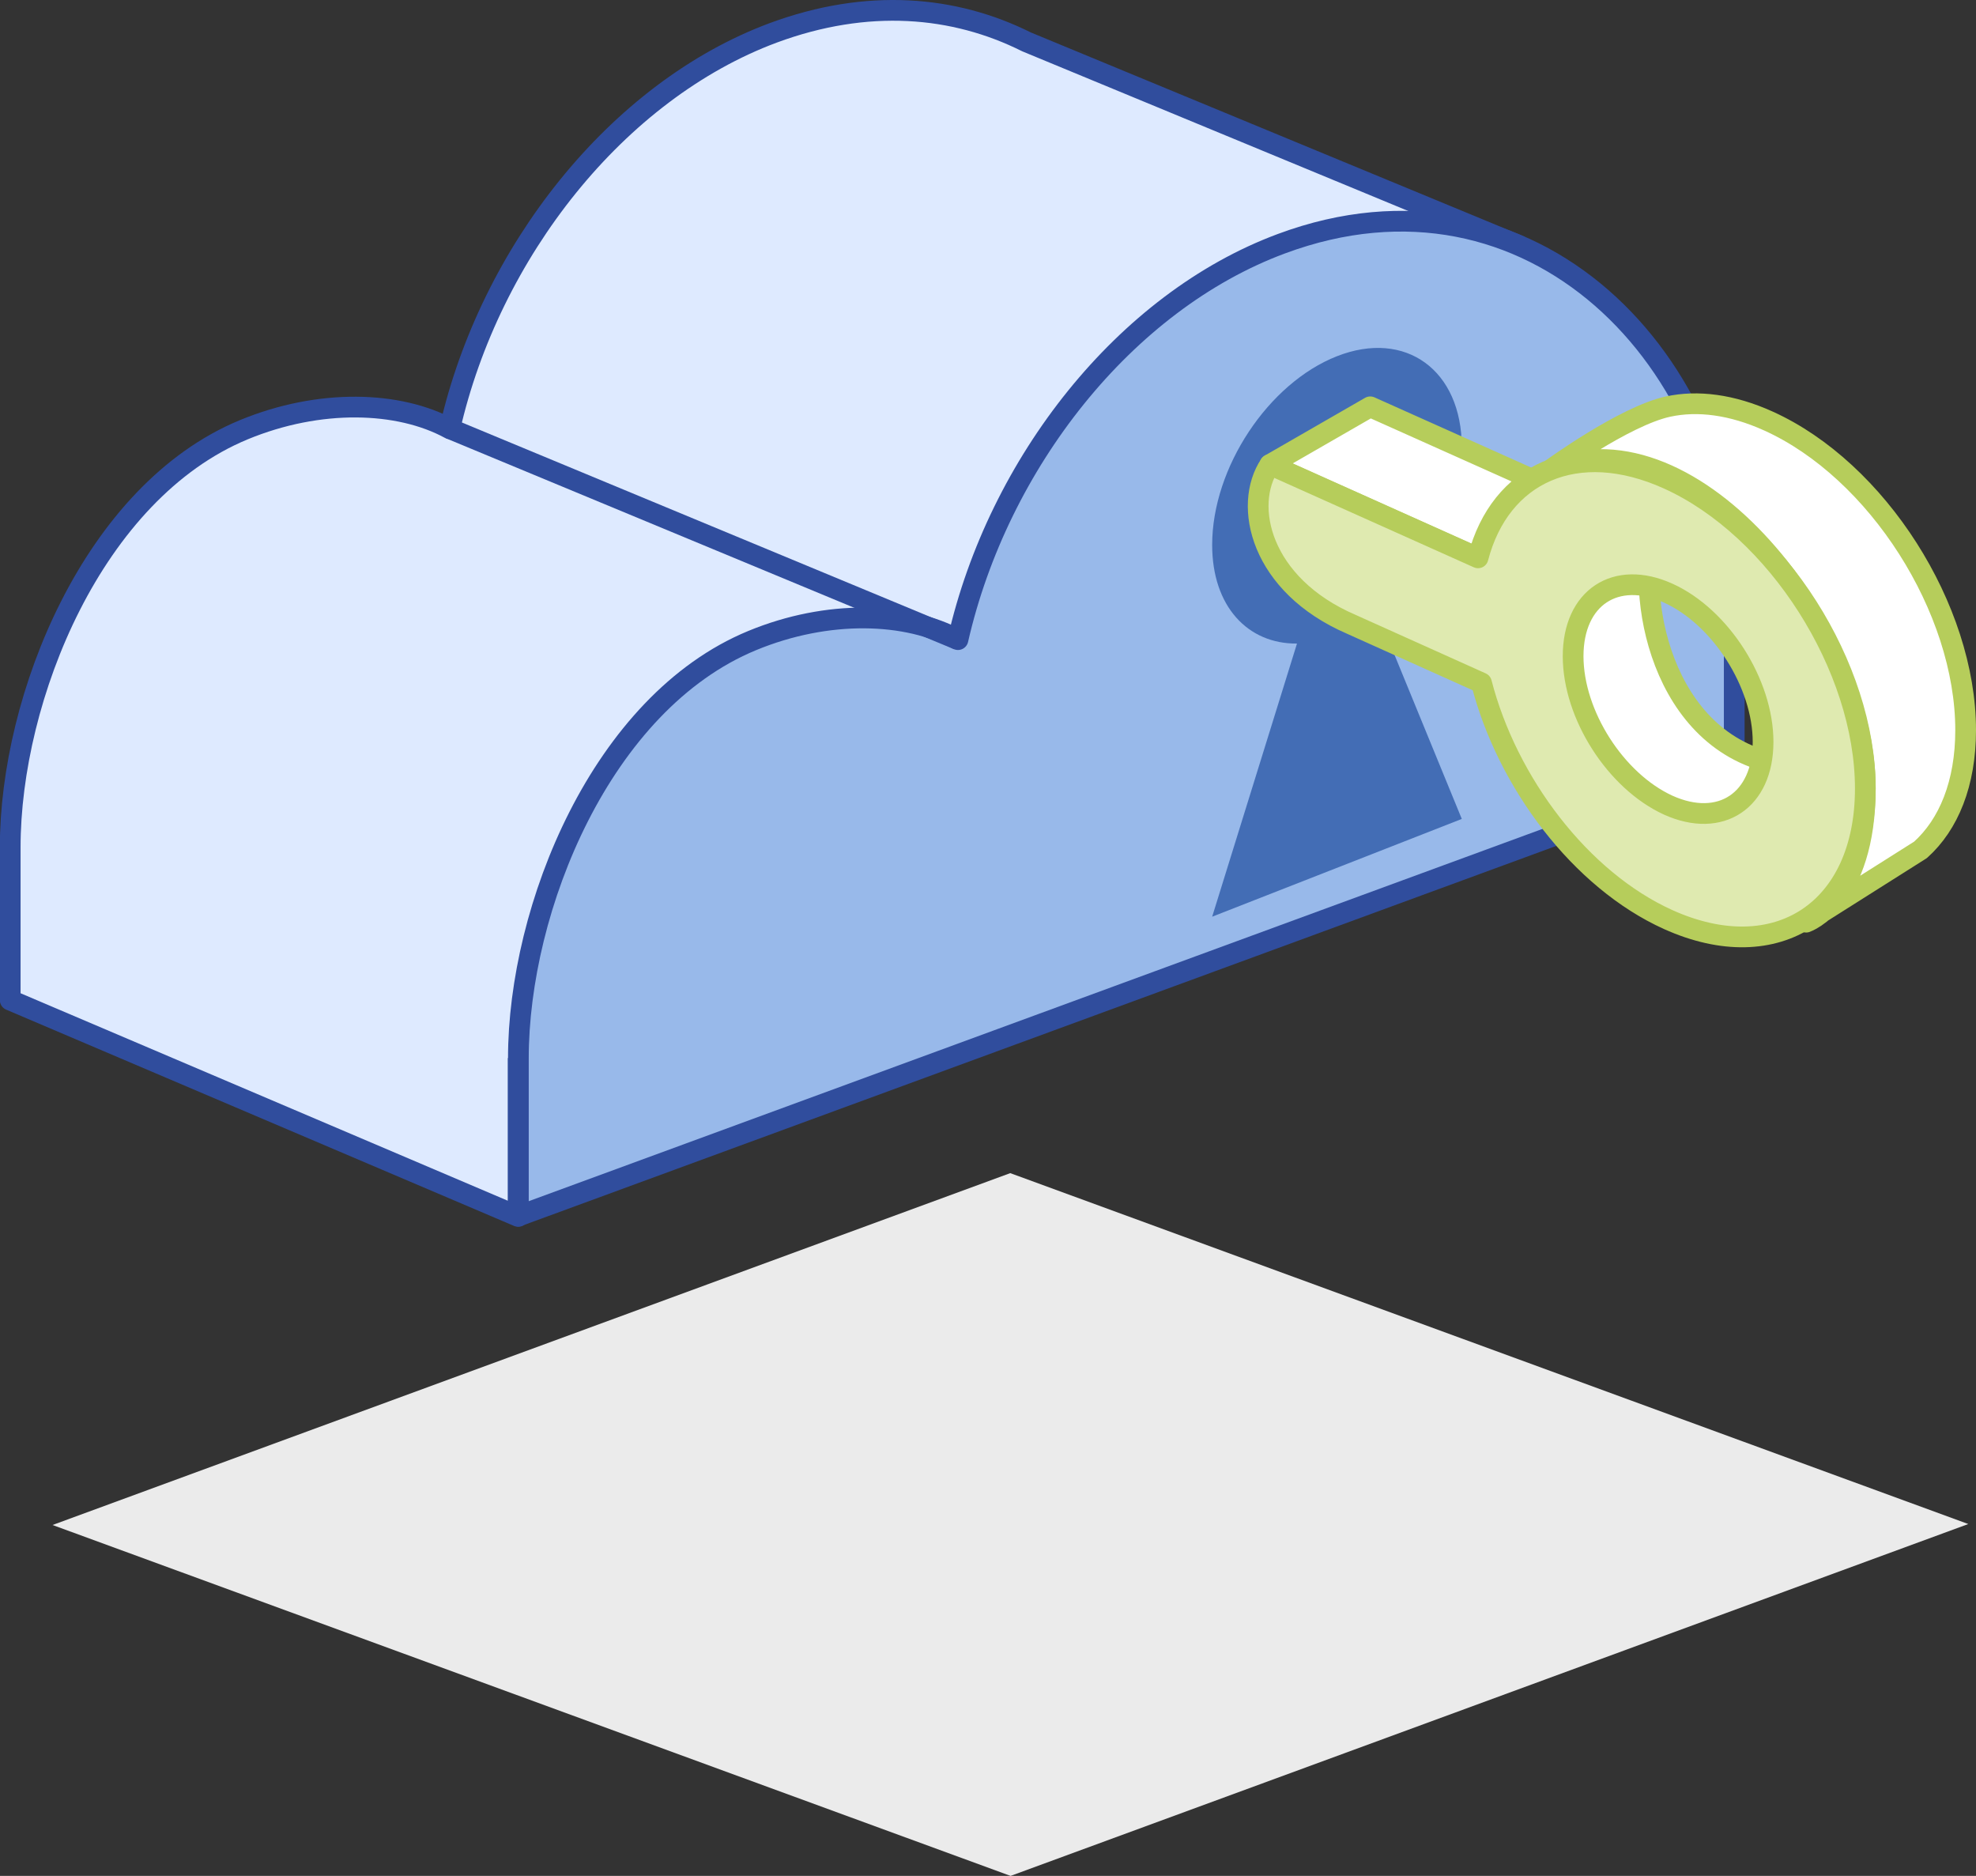 <svg xmlns="http://www.w3.org/2000/svg" viewBox="0 0 246.02 233.51"><rect x="0" y="0" width="246.02" height="233.51" fill="#333333" stroke="none"/><defs><style>.cls-1{fill:#ebebeb;}.cls-2{fill:#deeaff;}.cls-2,.cls-3,.cls-4{stroke:#304d9d;}.cls-2,.cls-3,.cls-4,.cls-6,.cls-7{stroke-linejoin:round;stroke-width:2.58px;}.cls-3{fill:#98b9ea;}.cls-4{fill:none;}.cls-5{fill:#436db5;}.cls-6{fill:#fff;}.cls-6,.cls-7{stroke:#b6cd5b;}.cls-7{fill:#dfeab0;}</style></defs><title>Asset 64</title><g id="Layer_2" data-name="Layer 2"><g id="Icons"><polygon class="cls-1" points="125.82 233.51 6.54 189.83 125.78 146.03 245.06 189.71 125.82 233.51"/><path class="cls-2" d="M189.36,30.67,127.8,5.21C118.8.71,108-.25,96.27,4.09,76.82,11.33,61,31.4,56,53.37c-6.34-3.45-16.19-3.78-25.64.12-18.75,7.75-29.09,33.29-29.09,52v19l63.25,26.93V131.7"/><path class="cls-3" d="M215.92,95.79V75.43c0-30.58-25.25-56.67-56.39-45.09-19.46,7.23-35.25,27.3-40.26,49.28-6.34-3.45-16.19-3.78-25.63.12-18.75,7.75-29.1,33.28-29.1,52v19.63Z"/><line class="cls-4" x1="56.02" y1="53.37" x2="119.27" y2="79.62"/><path class="cls-5" d="M182,55.68c0-9.61-7-14.69-15.54-11.34s-15.54,13.87-15.54,23.49c0,7.65,4.44,12.34,10.56,12.28l-10.56,34L182,101.94,171.45,76.22C177.57,71.5,182,63.34,182,55.68Z"/><path class="cls-6" d="M193.14,60.73,170.6,50.64l-12.49,7.19L184,69.44l8.11-1.36Zm39.1,37.39c0,14.1-7.37,16.67-7.37,16.67h0l14.24-9c3.51-3.15,5.62-8.27,5.62-14.9,0-15.13-11-32.36-24.55-38.48-4.57-2.07-8.84-2.59-12.49-1.8-5.46,1.18-14.55,7.8-14.55,7.8C211,51.12,232.24,78.34,232.24,98.12Z"/><path class="cls-6" d="M205.92,66.59c-2.29,8.56,1.46,27.15,17.07,28.75s-11.24,13.23-11.24,13.23C197.82,103.47,191.84,91,189.67,75Z"/><path class="cls-7" d="M207.69,59.63c-11.41-5.15-20.92-.72-23.67,9.81L158.11,57.83c-3.4,5.05-1.21,15,10.15,19.89L184.45,85c3.2,12.42,12.33,24.53,23.23,29.46,13.56,6.12,24.56-1.17,24.56-16.3S221.25,65.76,207.69,59.63Zm0,40.59c-6.54-3-11.83-11.25-11.83-18.54s5.3-10.8,11.83-7.85,11.83,11.25,11.82,18.54S214.22,103.17,207.69,100.22Z"/></g></g></svg>